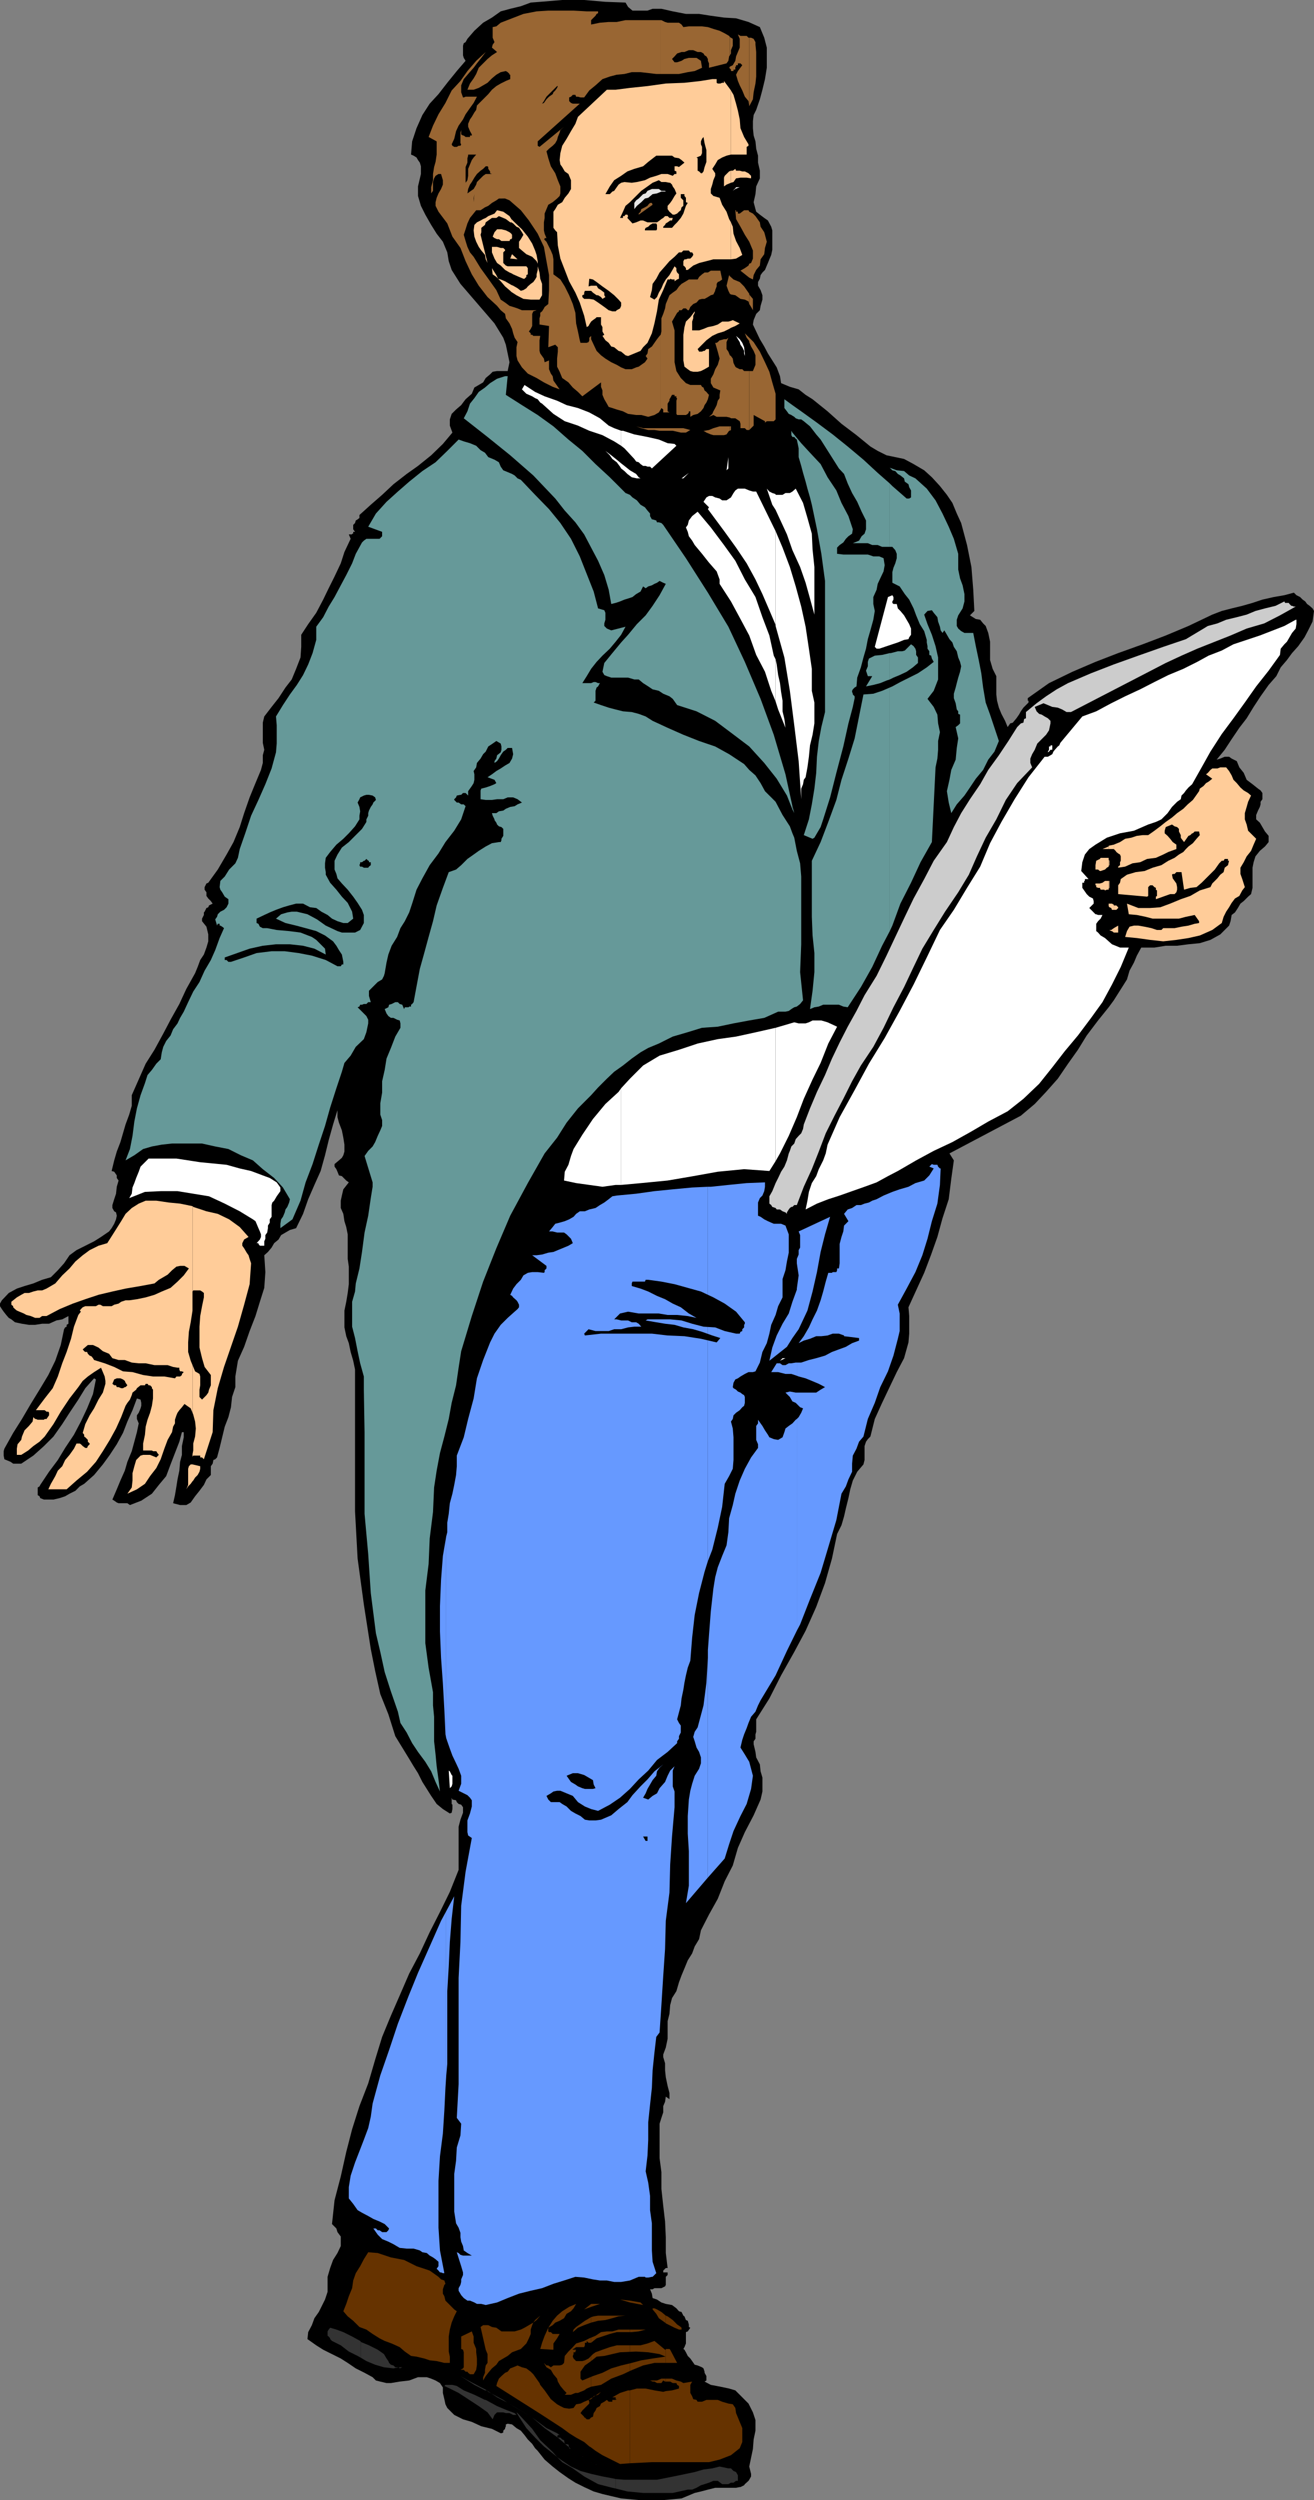 <svg xmlns="http://www.w3.org/2000/svg" width="359" height="682.602"><rect width="100%" height="100%" fill="#808080" stroke="none"/><path d="m180.703 2.398 3.098.704 3.601.699H191l3.203.5 3.598.5 3.3.199 3.399 1 3.102 1.398 1.199 2.903L209.5 13v5.5l-.5 3.102-.7 2.898-.698 2.602-1 2.898-.7 1.398-.199 1.704V35l.2 2 .5 1.602.199 2 .5 1.898v1.898l.5 2.204v2.097l-1 2.2-.2 2.101-.5 2.2.5 1.902.2.699 1 .8 1.199.899 1 .7.902 1.698.297 1V68.2l-.297 1.403-.5 1.199-.402 1-.301.699-.5 1.2-.7.698-.5.704-.198 1-.5.898v1l.699 1.2.5 1.402V81.8l-.5 1.699-.2 1.2-1 1-.699 1.698-.199 1.204.899 1.898 1 2.102 1.199 2 1 1.898L211 98.398l1.203 1.903.899 2.398.3 1.903 2.399 1 2.402.699 1.899 1.5L222 109l4.102 3.3 3.8 3.4 4.098 3.1 3.8 3.098 2 1.204 2.403 1.199 4.797 1 2.602 1.398 2.898 1.7 2.102 1.902 2.199 2.398 1.902 2.403 1.5 2.199 1.2 2.898 1.199 2.602 1.601 6 1.2 6 .5 6.199.3 5.8L265 168l1.602 1 1.199.2.8 1 .7.698.699 1.903.5 2.398v5l.703 2.403 1 2v5l.2 1.699.5 1.898.699 1.7 1 1.902.699 1.699.699-1 .703-.2 1-1.198.7-1 .5-.903.699-1 1.398-1.398v-.5h-.2v-.7l5.802-4.101 6.398-3.102 6.3-2.699 6.2-2.398 6.703-2.403 6.297-2.398 6.203-2.602 6.5-3.097 2.598-1 2.699-.7 2.902-.703 2.801-.796 2.7-.903L348 163l2.902-.5 2.598-.7.703.7 1 .5.7.7.699.5.5.698.699.5.8.704.399.699-.398 2.898-1.2 2.403-1 1.898-1.699 2.398-1.703 1.903-1.398 1.898-1.7 2-1.199 2.403-2.101 2.398-2.2 3.102L342.5 193l-1.898 3.102-2 2.597-2.102 3.102-1.898 2.898-2.2 2.7 1-.297 1.2-.5h1.199l.699.5 1.402.699.7 1.699 1.199 1.5.8 1.898 1.602 1.204 1.5 1.199.7.5.5.699v1.7l-.5.698v.704l-.2.699-.5 1-.5 1.199v1.2l1 .902 1.399 2.398 1 1.2v1.698l-1 1.204-1.399 1.199-1.203 1.5-.5 1.597-.297 1.5v5.5l-.402 1.704-.801.699-1.2 1.199-.898.7-.699 1.198-.8 1.204-.903.699-.297 1.699-.402 1.2-2.399 2.402-2.699 1.5-2.902.898-3.098.3-3.101.4H318.5l-3.098.5h-3.601l-1.2 2.198-.8 1.903-1.2 2.199-.699 2.398-1.199 1.903-1.203 1.898-1.2 1.903-1.398 1.898-2.902 3.602-3.098 4.097-2.402 3.903-2.7 3.796-2.8 4.102-3.2 3.602-3.097 3.296-3.8 3.204-19.5 10.296 1.199 1.903-.7 5-.699 5.597-1.703 5.204-1.398 5.097-1.7 4.801-1.902 5-2.2 4.8-2.097 4.598.2 2.403v4.8l-.2 2.399-1.203 4.3-2 3.802-2.098 4.398-1.902 4-2 4.398-1.2 4.801-.698.7-.5.703-.399 1.199v3.8l-.3 1.2-1.7 2-1.203 2.398-.7 2.403-.5 2.398-.698 2.8-.5 2.2-.7 2.398-1.199 2.403-1.402 6.699-1.899 6.7-2.402 6.5-2.898 6.5L217 451l-3.598 6.398-3.199 6.301-3.601 5.7v3.402l-.2.699v1.2l-.5.698v.801l.5 2.102.2 1.5 1 1.898.199 1.903.5 1.699v3.8l-.5 2.2-1.899 4.3-2.402 4.598-1.898 4.301-1.399 4.8-2.203 4.302-1.898 4.796-2.399 4.301L191.5 527l-.5 2.398-1.2 2-.698 1.903-1.2 1.898-.902 2.2-.797 1.902-.703 1.898-.7 2.403-1.198 1.898-.5 1.898-.2 2.403-.5 2v4.8l-.5 2.399-.699 1.898v.704l.5 1.699v1.898l.2 1.903.5 2.398.5 1.898v1.704l-1-.704-.2 1.403-.5 1.199v1.7l-.5 1.5-.5 1.6v9.4l.5 3.8v4.602l.5 4.597.5 4.301.2 4.3v4.302l.5 4.097h-.5l-.7.7v.5h1.2v.703l-.5.5v2.199l-.2.398-1 .5h-1.902l-.5.301h-.7l.5 1.2.2 1.198 1.199.403 1.203.8 1.2.399 1.699.3 1.199.9.699.8.703.2.5 1 .297.198.402 1 .5.204.301 1v.699l.399.199-.7 1-.5.2v3.1l-.402 1-.297.5.297.2.402.7.5 1 .7.698.5.704.699 1 .8.199 1.2.5.402.3.297.899v.3l.5.9v1.198l-.5.301 1.703.903 1.598.296 2 .403 1.402.3 1.7.5 3.597 3.598 1.203 2.403.7 2.097v2.903l-.5 2.398-.2 2.602-1 4.796.5 2v.704l-.5.898-.203.3-1 .9-.2.3-1 .5h-.198l-1 .2h-5.7l-2 .5-1.902.5-1.7.402-1.898.796-1.699.704-5.5.5h-5.5l-5.5-.5-5.101-1.204-2.399-.699-2.601-1.199-2.399-1.2-1.902-1.198-2.399-1.704-1.902-1.5-2.2-1.898-1.898-2.398-.699-.704-.8-1.199-1.2-1.199-.902-1.2-1-1.198-1.2-.704-1.199-1-1.199-.199-.5.2v.5l-.203.5v.203l-.5.5v.5l-.5.199h-.2l-2.398-1.2-2.902-.703-2.598-1.199-2.402-.699-2.398-1.2-1.899-1.902-.5-1-.3-1.398-.403-1.7v-1.5l-.797-1.198-1.203-.704-1.2-.5-1.198-.398h-2.399l-2.402.898-2.598.301-2.402.403h-1.2l-1.699-.403-1.199-.3-.902-.899-2.2-1.2-2.398-1.198-2.203-1.5-1.898-1.204-2.399-1.199-2.402-1.199-1.899-1.2L84 638.603l.203-1.903 1-1.898.7-1.903 1.199-1.699 1.699-3.398.699-2.102v-4.097l.703-2.403L91 617l1.203-1.898.899-1.903v-2.597l-.899-1.204-.3-1-1.2-1.199.7-6.5 1.699-6.5 1.5-6.699 1.601-6.2 2-6.3 2.399-6.2 1.898-6.5 1.902-6.198 2.399-5.801 2.402-5.5 2.598-6 2.902-5.5 2.7-5.801 2.8-5.5 2.7-5.5 2.398-6v-11.8l.5-1.9.699-1.902v-1.5l-.5-.699-.7-.199-.5-.5-.198-.5-1-.2-.2-.5v1.7l.2.2v1.198l-.2 1-.5.204-1.902-1.204-1.7-1.398-1.5-2.2-1.198-1.902-1.2-1.898-1.199-2.398-1.203-1.903-1.2-2L108 474l-1.898-6-2.2-5.5-1.402-6.3-1.2-6-1.898-12.2-1.699-12.5L97 412.602v-38.704l-.5-2.398-.7-2.398-.5-2.403-.698-1.898-.5-2.403v-4.597l.5-2.403L95 353l.3-2.398V345.8l-.3-2.102V337l-.398-2-.5-1.602-.301-2-.7-1.597v-2l.301-1.403.399-1.699 1.5-1.898-.7-.5-1.199-1.2-.8-.203-.399-1-.3-.699-.5-.699v-.7l1.199-1 .8-.698.399-.704.3-1V312.5l-.3-1.898-.399-2-.8-2.102-.399-1.5v-1.898L91 307l-1.2 4.3-1 4.098-1.198 4.301-1.7 3.801-1.699 3.898-1.402 4-1.899 3.903-1.699.5L78 336.5l-1.2.7-.698 1.198-1.2 1-.699 1.204-1 1.199-1 .898.297 4.602-.297 4.3L71 355.399l-1.2 3.903-1.597 4.097-1.5 4.301L65 371.5l-.7 4.3v2.9l-.898 2.698-.3 2.801-.7 2.7-1 2.601-.699 2.898-.703 2.903-.7 2.597-.5.5-.5.204-.198 1-.5.699v2.398l-1.2 1.2-.699 1.5L54.5 407l-1.2 1.5-1.198 1.7-1.2.698h-1.699l-1.902-.5.5-2.199.402-2.398.297-1.903.5-2.398.203-2.398.5-1.903v-2.398l.5-2.403V391h-.5L49 393.602l-1.2 3.097-1.198 3.102-1.2 3.199-2 2.398-1.902 2.403-2.898 1.898-3.102 1.2-.7-.5h-2.398l-.5-.2-.699-.5-.5-.3 1.2-2.797 1-2.403 1.199-2.699.699-2.398L36 396.199l.703-2.597.7-2.602.5-2.398-.5-1.204v-1l.5-.699.5-1.199.199-.7v-.8l-.2-.898-1-.301L36.203 385l-1.402 3.102-1.2 3.097-1.699 3.102L30 397.199l-1.898 2.602-2.399 2.898L23 405.102l-1.2.699L20.603 407l-1.602.8-1.2.7-1.5.5-1.698.398H12L11 409l-.2-.5-.5-.3v-2.098l.5-.301.2-.403 2.402-3.597 2.399-3.2 2-3.3 2.402-3.602 1.899-3.597L23.8 384.5l1.601-3.898.801-4-.5-.301L23.301 379l-1.899 3.102L19 385.699l-2 3.102-2.398 3.398L12 394.801l-2.898 2.597-3.301 2.204H3.6l-.699-.5-1.199-.5-.5-.204-.203-1V396.2l.203-.699 2.399-4.3L6 387.397l2.402-4.097 2.399-3.903 2.402-4 1.899-3.898 1.5-4.3.898-4.302.3-.5.403-.199v-.5l.5-.3V359.3l-1.703.898-1.598.301-2 .898H11.5l-1.898.301h-1.7L6 361.4l-1.898-.4-1-.8-.7-.4-.699-.8-.703-.898-.5-.704-.5-.796v-.704L.5 355l1.902-2 2.2-1.2 2.101-.698 2.399-.704 2.398-1 2.402-.699 1.899-1.898 1.699-1.903L19 342.7l1.902-1.398 2.399-1.2 2.402-1.203 1.899-1.199 2.199-1.5.699-.898.703-1.2.5-1.203.2-1-.2-.898-.5-.3-.5-.9v-.8l.5-1.602.5-1.5.2-1.898.5-1.7-.5-.698v-.704l-.7-1-.703-.199.703-2.898.7-2.403 1-2.597.699-2.403L34.3 307l1-2.7.699-2.402V299l1.902-4.3 1.899-4.302 2.402-3.796 2.399-4.403 2-3.8L49 274.101 50.902 270l2.399-4.3L54 264l.703-1.898 1-1.5.7-1.903.5-1.699v-1.898l-.5-2.102-1.2-1.5v-.7l.5-1v-.698l.2-.204.5-1 .5-.199.199-.5 1-.5-.5-.699-.7-.7-.5-.698v-1l-.5-.704v-.699l.5-1 .5-.199 2.598-3.602 2.402-4.097 1.899-3.403 1.699-4.097L66.703 222l1.5-4.3 1.598-3.9 1.5-3.6.5-1.9v-2.1l.402-1.5-.402-1.9v-5.5l.402-1.698 2-2.602 1.899-2.398L78 187.699l1.703-2.199 1.2-2.898 1.199-3.102.199-2.898V173.3l1.902-2.903 2.2-3.097 1.898-3.602 1.5-3.097 1.601-3.204 1.7-3.597 1-3.102 1.699-3.597-.5-1.204h.902v-.199h.297v-.5h.5l-.5-.699v-1.2l.5-.5.203-.698.5-.301.5-.403v-.796l3.098-2.801 3.101-2.7 3.098-2.902 3.602-2.8 3.101-2.2 3.598-2.898 3.199-3.102 2.602-3.097-.7-1.903V114.5l.5-1.5 1.2-1.2 1.398-1.198 1.203-1.602 1.7-1.5.699-1.7 1.199-.698 1.199-.704.703-1.199 1.2-1 .699-.699 1.199-.2h2.902l.5-2.402-1-4.796-.703-1.903-2.398-3.898L132 84.699l-3.098-3.597-3.101-3.602-1.2-1.898-1.199-1.903-.8-2.398-.399-2.403L121 66l-1.7-2.2-1.5-2.402-1.597-2.796L115 56.199l-.797-2.699v-2.602L115 47.5v-2.102l-.297-1-.5-.699-.402-.699-.801-.5-.7-.3.302-3.598L113.8 35l1.601-3.602 2-3.097 2.399-2.602 2.402-3.097 2.598-3.204 2.402-2.796-.5-.801-.203-.7V12.5l.203-.7.5-.3.5-.898 1.899-2.204L132 6.2l2.402-1.398 2.399-1.7 2.601-.703 2.899-.699L145 .7l2.602-.2 6-.5h6l5.8.5 5.5.2.7 1.198 1.199 1h4.101l1.399-.5h2.402"/><path fill="#963" d="M180.5 117.602h3.3l2.2.5h1.402l1.2-.704-1.899-.5H180.5v.704m0-.704h-4.797l-1.902-.5 1.402.5 1.899.5h1.699l1.402.204h.297v-.704m0-5.098.203-.402.5.403v.8h1.7l-.5-.3v-2.102l.5-.8V109l.199-.3.5-.9h.699v.4h.5v.5H185l-.2.698V113l.2.3h2.402l.5-.3.301-.398v-.301h.399v1.5l.8-.5 1.2-.301.898-.7.703-.902.297-.796.5-.704.402-.898.301-1.2-.3-.3-.403-.5-.5-.398-.297-.801-.402-.2-.301-.5h-2.898l-1.2-.5-.699-.703-.703-.699-1.2-1.898-.5-2.403V90.2l-.698-2.398L185 85.398l.5-.398v-.3h.703l.5-.5h.7l.5.5h.3l.399-.9.8-.8.899-.398.699-.801.8-.2h.7l.902-.5.801-.5.7-.203.5-1V79.2l.398-1v-.7l.3-.5.5-.2.7-.5-.5-2.402h-2.598l-.8.5h-.903l-.7.5-.8.704-.398.699h-2.399l-.8.5-1.2.699-.703.7-.7 1-1 .698-.898.704-1 2.398-.199 1.2-.5 1.5-.5 1.198V90.5l-.203.898v20.403"/><path fill="#963" d="m180.5 91.398-.297.301-.703.903-1.398 2-1 .699-.2 1.199-.5.7.5.698-.699 1-1 .704-.703.5-.7.199-1.198.5h-1.7l-1.199-.5-1.203-.7-1.5-.703-1.598-1-1.199-.898L163 95.8l-.797-1.698-.703-1.5V91v.7l-.5.5v.698l-.2.5-.5.204h-1.698l-.2-.704-.5-2.398-.5-2.2-.199-2.902L156.5 83l-1-2.398-1.2-2.403-1.198-1.898-1.899-1.403v-4.097L151 69.6l-.5-1.203L149.3 66l-.698-.7h.199V65h.5l-.5-1.2-.2-.902V60.7l.2-1.199v-1.2l.5-1.198.5-1.204L151 55.2l1.203-1 .7-.699.199-.7v-1.902l-.7-1.699-.699-1.898-1.203-1.903-.7-2.199-.5-1.898.7-.7 1-.8.703-.7.5-.902.2-.8.5-1.2.199-.699 1-.898-6.7 5.5-.5-.301v-1.2l11.5-10.3H156.5l-.5-.2-.5-.5v-1l.5-.203.5-.5h.703l.2.5h.5l.699.204h1L161 24.699l1.703-1.398 1.899-1.7 2-.703 1.898-.5 2.102-.199 2-.5H175l4.3.5h1.2V5.5h-9.598L168.5 6h-2.2l-2.398.2-2.402.5V5.5l.5-.5.203-.2.5-.5.297-.5.402-.198v-.5h-3.101l-3.598-.204h-6.902l-3.2.204L143 3.8 139.902 5l-3.101 1.2-1.2 1-1 .198v2.903l.5 1.199-.5.7-.199.8 1.399 1.2-1.399.902-1.199 1L132 17.3l-1.2 1.199-.698 1.7-.7 1.198-1 1.403-.699 1.699h1.7l1.398-.5 1.199-.7 1.203-.698 1.2-1.204 1.199-1 1.199-.699 1.402-.3.5.3.5.5v.2h.2v1.203l-1.2.5-1.402.699-1.2.699-1.199 1-1 1.2-3.101 3.1-.2 1.2-.5.7-.699 1.198-.5.704-.5 1.199v.8l.5 1.2.5.898V37h-.5v.398h-1.199l-.5-.398h-.203l-.5-.3v-1.2l-.2.7v2.902l.2.296-.2.403h-.5l-.5.3h-.698l-.5-.3-.2-.403.7-1.5.5-2.097.699-1.5 1.199-1.7.703-1.402 1.2-1.699 1-1.398.898-1.704h-3.098l-.5.204h-.203l-.5-1.403v-1.898l.703-1.7 1.2-1.402 1.5-1.699.898-1.2 1.199-1.5 1.203-1.6-2.601 2.402-2.399 2.796-1.902 2.704-2.399 2.597-1.699 3.403-1.902 3.097-1.5 3.102-1.2 3.097 2.2 1.204v3.597l-.301 2-.398 1.403-.301 1.898v1.7l-.5 1.902V52.8l.5-.7v-2.4l.3-1L119 48l.8-.5h.7l.5 1.7v1.198l-.5 1.204-.7 1.199-.5 1.199-.3 1.2v1l.8 1.6 2.403 3.2 1.399 3.602 2.199 3.097 1.402 3.602 1.7 3.597L130.8 78l2.402 3.102L135.8 83.5l1 1.2 1.199 1 .203 1.198 1 1.403.7 1.5.3 1.199.399 1.2.8 1.198-.3 1.403v2.398l.3 1.2 1.2 1.902 1.601 1.699 2.399 1.2 2 1.198 2.398 1.204 1.902.699-.5-.7-.699-1-.5-.703L151 102.7l-.5-.699-.5-1.2v-2.402l-1.2.5-.198-1-1-1.398-.2-.7v-2.902l.2-1.199h-1.899l-.3-.3H145V91l-.5-.5.5-.7.402-.8v-3.3l.301-.7.899-.3h-4l-1.2-.5-1.199-.4-1-.3-1.203-.898-1.2-.801-1.198-2.602-2.2-3.097-2.101-2.903-1.899-3.097-1-1.204-.699-1.5-.5-1.597-.5-1.7.5-1.5.5-1.601.7-1.5 1.699-2.102h1.199l1.199-.796.902-.403 1-.8 1.2-.7.699-.5H138l1.203.5 3.098 2.7 2.199 2.8 2.402 3.602 1.7 3.597.699 3.903.699 3.8V79.2l-.2 3.8-1 .8-.198.4-.5.8-.5.398v.801l-.2.7v1.703L150 89l-.2 5.8 1.903-.698.7.699V96l-.2 1.898v2.204l.7 1.398.699 1.7 1.699 1.198 1.199 1.403 1.402 1.199 1.2 1.2 5.101-3.802v1.204l.399 1v1.199l.5 1.199.699 1.2.5.902 1 .296 1.199.403 1.703.5 1.399.699 2.199.3h1.402l1.899.5 1.699-.5 1.199-.698.5-.801V91.398"/><path fill="#963" d="M180.5 20.2h5l2.402-.5 1.899-.302 2-.898-.301-1.898-1.2-.801h-2.097l-1.203.3-.797.5L185 17h-.7l-.698-.898.699-.704.699-.796 1.203-.403H187l1.203-.5h1.2l1.199.5h.898l.703.403.297.5.5.296.402.704v.5l.301.699V18.5l4.797-1.2.5-.698.203-1.204.2-.296v-5l-.2-.301L198 9.1l-1.398-.703-1.7-.5-1.5-.5-1.601-.199h-3.598l-1.5.2-.5-.7-.703-.5h-3.098L181.703 6l-1-.5h-.203v14.7m18.902 97.402.301-.204v-1h-.3v1.204"/><path fill="#963" d="M199.402 116.398h-2.8l-1.7.5-1.199.5-1.203.204h-.297l.797.5 1.203.5.7.199h2.898l.699-.2.703-1h.2v-1.203m-.001-2.398.301.2h1.2l1.199.8.199.7v1.198h1.199l.5.5h.703v-16.097h-1.402l-.5-.5h-.7l-1-.5-.199-.2-.5-1-.199-1.203-.5-.699-.3-.199v17m-.001-17L199 96l-.5-.7v-1.902l.5-1.199-.5.403h-.7l-1 .296h-.198l-.5.5-.301.204h-.399l.7 2.398.5 1.898-.5 1.704-.7 1.199-.5 1.398-.699 1.2v1.203l.7 1.199 1.898.8-.2 1.2v.898l-.5.7-.3 1.203-.399.796-.5.903-.3.699-.899.8 1.2-.5.898.5h2.699l.902.2V97m0-16.8.301.198 1.2.204 1.398 1 1.199.199 1 .5.203.699v-2.8l-.703-1-.7-1-1.198-1.2-1.7-.7-1-.902V80.2m0-4.802-.199-.296L198.5 78l.5 1.398.402.801v-4.8m0-56.699.301.3v.398h.7V19h.5v-.8h.199v-.4h.5v-.5h.699l.5.5-1.2 1.598-.5 1 .5 1.704.5 1.199.7 1.398.699 1.7 1 1.203.203 1.398V10.3h-.203l-.5-.5h-1.7l-.698-.402.5 1.204V13l-1 2.398-.2 1.204-.699 1.199-.8.398v.5"/><path fill="#963" d="m199.402 18.2-.199.3.2.2zm0-3.098.301-.5v-.903l.5-1.199v-1.898l-.8-.5v5m5.3 102.296 1.2-1.199v-2.898L209 115v.398h-.2.2l.5-.398h1.902l.5-.5v-7l-.902-3.102-.797-2.898L209 98.898 207.602 96l-1.7-2.602-1.199-1.199v1.2l.5 1.203.7 1.199.5 1.199v2.602l-.5 1.199-.2.5h-1v16.097m0-25.198L203.5 91l.5 1.2.703.902v-.903m0-9.199.5.8.5.9v-3.098l-1-1.204V80.2 83m0-7.2 1 .5.2-1.198.699-1.403 1-1.199.199-1.7 1-1.402L209 67.7l.5-1.699-.5-1.898-.2-.704-1-1.5-.198-1.199-1.2-1.699-.699-.7-1-.5V66l1 2.398v2.204l-.5 1.199-.5.199v3.8m0-3.8-.203.5-1 .7-1.2.698 2.403 1.903V72m0-14.2-.203-.402h-1.2l-1.198.903h-.5v-.5h-.5v-.403h-.2l.2 2.403 1.199 2.097 1.199 2.204L204.703 66v-8.2m0-28.8 1-1.898.2-1.903.5-2.398.199-1.903V14.2l-.2-2v-.7l-.5-.898-.699-.301h-.5V29"/><path fill="#fc9" d="m52.602 404.398.199-.199.5-.8.699-.7.5-.898.203-.801v-.7l-2.101-.5v4.598m0-4.598h-.5l-.5.5-.2.7v4.398l-.5 1.204.5-.801.7-.7.5-.703v-4.597m0-2.101.199-.302h1.902v.5h.5l.5.5L58.102 391l.199-6 1.199-6 1.703-5.8 3.797-11 1.703-6 1.5-5.598.399-5.704-.399-1.199-.3-1-.5-.699-.7-1.2-.5-.698v-.704l.5-1 1.2-.699L65.5 335l-2.898-2.102-3.102-1.5-3.098-.699-3.601-1.199-.2-.2v56.4l.2.5.5 1.902L53.5 390l-.2 2.2-.5 1.902V396l-.198 1v.7"/><path fill="#fc9" d="m52.602 329.3-3.399-.698-3.101-.301-3.399-.5h-2.902l-1.899.8-1.902 1.2-1.7 1.597-1.198 2-1.2 1.903-1.199 1.898-1.402 2.2-2.399.703L24.5 341.3l-1.898 1.398-2 1.7L19 346.3l-2 1.898-1.898 2.2-2.399 1.402-1.203.5h-1.2l-1.198.3-1.2.399H6.703l-.902.5-1.2.7-1 .8-.5.398v.801l.5.403v.296l.5.5.5.403.7.3 1.199.5.703.399 1.2.3 1.199.5H10.8l.699-.5h1.203l3.598-1.902 3.601-1.5 3.399-1.199 3.601-1.199 3.801-.898 3.598-.801 4.101-.7 3.801-.703 1.2-1L45.8 348l1.2-1.2 1.203-1 1-.198h1.2l1.199.699-1.399 1.898-1.703 1.7-1.898 1.703-2.399 1-2 .898-2.402.7-2.399.5-2.101.3h-1l-1.2.398-.699.5-1.199.301-.703.403h-2.398l-.7-.403h-.5l-.699.403h-2.902l-.7.296-.5.5-.3.403.3.3-.699.899-1.199 3.2-.8 3.3-1.2 3.602L17 372.199l-1.2 3.602L14.403 379l-2.199 2.8-2.402 3.2h2.402l.5.398h.5l.2.301v.7l-.7 1h-.5l-.203.203h-1.7l-.5-.204h-.198l-.5-.5-.2 1.204-1 1.199-1.199 1.199L6 392.2l-.2.902-1 1.199-.198 1.199v1.7H5.8l1.902-1.2 1.399-1.2 1.699-1.198 1.402-1.403 2.399-3.398 2-3.403L19 381.801l2.402-3.102 1.2-1.699L24 375.8l1.703-1.198 1.899-1.204.5 1.204.5 1.199L28.8 377v.8l-.7 2.4-1.199 1.902-1.199 2.398-1.203 1.898-1.2 2.403-.698 2.398.398.5v.5l.3.2.5.5.2.203v.5l.5.5v.199l-.5.5-.2.5h-.5l-.698-.5-.5-.5-.301-.2h-.899l-.699 1.399L19 397.2l-1.2 1.402-.8 1.699-1.2 1.199-.698 1.5-1.2 2.102-.699 1.5h5l2.7-2.403 2.898-2.398 2.402-2.7 1.899-2.902L30 393.102 31.703 390l1.399-3.102 1.199-3.097.5-.801.699-.898.5-1.204.203-.699 1-.8.2-.399 1-.8h1.199l.199-.4h.5l.3.4H41l.5.5v.3l.3.398v2.403l-.3 2-.5 1.898-.7 1.903-.5 1.898-.198 2.2-.5 2.402V396H41.5l.3.2h.903l.297.5.402.5-.699.698L41 397.2h-1.898l-.7.2-1.199 1.203-.5 1.699-.5 1.898v2L36 406.102l-1.2 1.699 2.602-1.2 2.2-1.5L41 403l1.703-2.2 1.2-2.402 1-2.898.898-2.398L47 391l.3-1.5.5-.898v-1l.403-1.204.297-.699.5-.699.703-.8.7-.9 1.699 1.2.5 1.2v-56.4m87.101-249.6 1.399.902 1.898 1 2 .199h2.402l.7-1.2V77.5l-.5-1.398-.2-1.704-.5-1.699v-.5 1.5l-.3 1.2v.703l-.399.699-.5.699-.703.5-.797.7-.402.5-.801.5-.7.198-.898-.699-1.199-.699-.5-.2v1.9m0-1.9-.5-.3-1.203-.7-1.2-.5-.698-.198.699.699L138 78.199l1.402 1.2.301.3v-1.898"/><path fill="#fc9" d="m139.703 74.602.5.296 1.598.704 1.199.5h.3l.5-.5v-.5l.403-.204V73.2l-.402-.5h-4.098v1.903m0-1.903h-1l-.5-.2-.703-.7v-2.902l.5-.5V68.2l-.5-.5h-.7l-1-.3h-1.398v1.5l.7 1.703.699 1.199 1 .699L138 73.7l1.203.698.5.204v-1.903m0-2.097 1.7.199-1.5-1.403-.2.403v.8"/><path fill="#fc9" d="m139.703 69.8-.3.802h.3zm0-4.5.2-.3v-.898l-.2-.301v1.5"/><path fill="#fc9" d="m139.703 63.8-.5-.402-1-.5-1.203-.296h-1.2l-.698.796-.5 1.204.5.398.699.3h.5l.699.5h2.203l.2-.5h.3v-1.5m0-3.1.5.3.899.898.699.301.8 1.2.399.703-.7 1.199-.5.699v1.7l.802.698 1.199 1 1.601.704 1.2 1.199.3.699v-.7l-.3-1.698-.399-1.204-.8-1.898-1.2-1.898-1.601-2-2-1.903-.899-.898v.898"/><path fill="#fc9" d="m139.703 59.8-.5-.8-1.703-1.2-1.7-.402-.698.903-.7.3-1 .399-.699.5-.703.3-.7.4-1 .5-.698.698-.2 1.5.2 1.704.5 1.398.699 1.398.699 1 1 1.204.203 1.199.5 1-1.902-7.7.199-.703V62.2l1-.8.203-.7.7-.5 1-.699h1.199l.699-.5 1.199.5.703.3 1.2.9h.3v-.9m60 29.699 1.2-.5 1.199-.7-1.899-.902-.5.204V89.5m0-1.898L199 87.8h-1.7l-1.198.8-1.2.399-1.5.3-1.199.5-1.203.4h-1.898v-2.4l.3-.902V86.2l.399-.8V85l-1.2 1.602-1.199 1.199-.402 1.5-.297 2.097v7l.297 1.704.902.699.7.5.8.199h1.2l.898-.2 1-.5 1.203-.698V95.3H193l-.5.5h-.297l-.402.199H191l-.398-.7 1.199-1.198L193 92.898l1.602-1.199 1.5-.699 1.699-.5 1.402-.7.5-.3v-1.898m0-16.802 1.399-.198 1.699-1-.7-1.903-1-1.898-.699-2-.199-1.903-.5-1.199v10.102"/><path fill="#fc9" d="m199.703 60.7-.5-.9-.703-2-1.2-1.902-.698-1.898-1.7-.5-.699-.7v-1.198l.399-1.204.3-1.199.5-1.199v-.7l-.8-1.198.8-1.204.7-1.199L197.3 43l1.199-.5 1.203-.3V24.7l-.5-.7-1.402-1.898v.5h-.5l-.5.199h-.7l-.3-.2v-1h-1.2l-3.101.5-4.5.5-5.098.2-5 .699-4.8.5-3.899.5H165.8l-7.899 7.398-.699 1.903-1.203 2-1.2 2.097-1.198 1.903-.5 2-.2 1.898.2 1.2.5.703.699 1.199 1 .699.699 1.7v2.402l-.7 1.199-1 1.199-.698 1.2-1.2.698-.699 1.204-.5.699v4.398l.5.7.5.5.2 3.601.699 3.602 1.199 3.097 1.199 3.102 1.703 3.097 1.2 2.704 1.199 3.597.699 3.102.5-.301.199-.398.5-.801.5-.403.703-.5.297-.296h1.203v2l.399.699V90.5l.5.898-.5.301.8 1.2.899.703.699 1 .8.199 1.2 1 .703.199 1.2 1 .699.2L175 95.8l.703-1 1.2-1.198L178.101 91l.699-2.7.699-3.3.5-3.2 1.203-2.6 1.2-2.9h.699v-.198l.5.199h.699v.5l.699-.5.5-.2v-1.203l-.5-.5-.2-.5V73.2l-.5-.5-.698 1.2-.7 1.203-1 1.199-.699 1.199-.5 1.2-.703 1.198-.5 1.204-.7.699-1.198-.7.5-1.902.199-1.699 1-1.398.902-1.704 1.5-1.699 1.2-1.398 1.398-1.2 1.199-1.203h.703l.5-.5h1.5l.399.5h.5l.3.5v.204l-.3.5-.5.5h-.7l-.5.199H187l-.297.5V72.5l.297.2.402.5v.5h.5l1.5-1.2 1.598-.7 2-.5 1.902-.5h4.801V60.7m0-10.802.7-.199.699-1 1.199-.199H204l1.203.2V48l-.5-.5-.203-.2-1-.5h-.7l-.698-.198h-1l-.2-.5-.699.5h-.5v3.296"/><path fill="#fc9" d="m199.703 46.602-.5.199-.703.699-.5.5-.2.5v2.398l.7-.5 1.203-.5v-3.296m0-4.402H204v-2.098l.5-.301v-.403l-1.2-2-1-2.398-.198-2.398-.5-2.403-.5-1.898-.7-2.403-.699-1.199v17.5m103.199 205.199.2.301.5.2.199.5h.5V247l-.5-.3h-.899v.698m0-4.796.2-.204V240.5h-.2v2.102"/><path fill="#fc9" d="M302.902 240.5h-1l-.699.5-.703.2h-1.2v.5h.2v.5l.5.198h.5l.203.5h1l.2.204.5-.204h.5V240.5m-.001-4.102.2-.199V235l-.2-.3v1.698"/><path fill="#fc9" d="M302.902 234.7v-.5h-2.199l-.203.3-1 .5-.2 1.2v1.198h.7l.5.403h.203l1.2-.403.5-.5.5-.296v-1.903m-.001-2.899h1.399v-1.198l-1.399.296v.903"/><path fill="#fc9" d="M302.902 230.898v.204l-1.699.699h1.7v-.903m1.397 23.704h1.2v-1.903l-1.2.7v1.203"/><path fill="#fc9" d="m304.3 253.398-.698.5h-.5l.5.301h.199l.5.403v-1.204m-.001-5h.7l.5-.5v-.199l-.5-.5h-.7V247v1.398m0-16.598.5.5.2.302.5.398.5.3.203.5v1.2l-.203.398v.801l-.5.403v.296l1.902-.296 2-.903 2.098-.3 1.902-.899 2.399-.3 2-.9 1.402-.698 2.2-.801v-1.2l-1-.703-.7-.898-.703-.8-.797-.7v-.7l.297-1 1.703-.698.7.5.699.199.5.5V227l.5 1v.7l.199.3.699.898 1.203-1.699.5-.199.5-.5h.2l.5-.5h1.199l.199 1-.899 1-1 1.2-1.199.902-.703.699-.7.8-1.198.7-1.2.898-1.699.801-1.902 1.2-2.399.698-2.199.903-2.402.3-2.399.7-1.699 1.199-.203 1-.5.7v2.402l7.902.699.301-.2V242.2l.5-.5h.7l.5.5.398.2v.5l.3.203v1.5l-.3.199v.699l3.902-1.398h1.2l.5-.5.199-.704v-.699l-.2-1-1-1.398-.199-1 .2-.2h.5l.5-.5h1.398l.699 4.797 1.703-.5 1.7-.199 1.397-1.2 1.199-1.2 1.203-1.198 1.2-1.204 1.199-1.699.699-.699h.5l.3-.5h.899v.5h.3l-.3 1.2-.898.698-.301 1.204-.899.699-.8 1-1.399 1.398-.5 1-2.902.903-2.598 1.5-2.601.898-2.899 1.2-2.703 1-2.797.198H311l-3.098-1.199.5 2.903 2.2.199 2.398.5 1.902.5h7.2l1.898-.5 2.402-.5 1.2 1.699v.5l-1.2.2-1.699.5-1.902.3-1.899.398h-3.101l-.5.5h-1.2l-1.5-.5-1.898-.398-1.703-.3h-1.2l-1.198.3-.7 1.2-.5 1.6 3.2.302 3.601.5 3.598.398 3.601-.398 3.301-.5 3.098-.704 3.402-1.5 2.598-1.898.5-1.7.699-1.402.8-1.199.7-1.199.902-1.2 1.2-.698.8-1.5.7-.903-.7-2.199-.5-1.398v-1.704l.899-1.5.8-1.597 1.2-1.5.699-1.7.703-1.601-1-1-1.203-1.2-.398-1.698-.5-1.403V222l.5-1.7.398-1.402.8-1.699-.8-.699-1.2-.7-.898-.8-1-1.2-.902-.902-.5-1.199-.7-1.199-.8-1h-1.598l-.8.3h-1.399l-.5.4-.703.8-.5.398 1.703 1.204-1 .796-.703.403-.7.8-1 .7-.198.699-.7 1-1 1.398-1.402 1.204-1.2 1.199-1.698 1.199-1.399 1.2-1.703 1.198-1.5 1.204-1.598 1.199-1.699 1.199h-1.5l-1.601.2-1.5.5-1.7.3-1.402.898-1.7.704v1.199M136.102 76.102l-.5-1-1.2-1.903.2 1.7 1 .703.5.5"/><path d="m148.102 28.3.5-.698.699-1.204L151 24.7l.703-.699.5-.5h.2l-.2.5-.5.7-.5.5-.203.5-1 .698-.2.204-.5.5-.698 1-.5.199M190.3 43l1.2-.5.3-.7v-1.698l-.3-.704v-.796l.3-.704.403-.5.297 1.704L193 41v3.2l-.5 1.402-.297 1.199-.402.5h-.301l-.5-.5-.398-.2V43.2l-.302-.2m-60.198-.8-.7.8-.5.7-.5 1.198-.5 1.204V48l-.199 1.2-.5.698v-4.296l.5-1.204V43.2l.2-.699v-.3h2.199m55.398 3.401-.5-.204h-.7v1.204l.5.199v.699h-.5l-.5.5-1.398-.5h-1.699l-1.402.5-1.7.5-1.398.7-2.203.5-1.398.198-2-.199-.899.2-.703.5-.5.703-.7 1-.5.199-.698.699h-1.2l1.2-2.102L167.8 49.2l1.903-1.2 1.7-1.2 1.898-.698 2.402-.704 1.399-1.199L179.3 42.5h4.3l.7.5 1.199.2.703.5.797.698-1.5 1.204M127.703 52.8l.2-1.198.5-1.204.5-.699.699-1.199.699-1 1-.898.699-.5.703-.704h.5l.2.204v.5l.5.699v.5l.5.199h-1.7L132 48l-1.7 1.7-.198.698-.7 1.204-1 .699-.699.5m56.097 5.801h.5l.7-.301.5-.5.5-.403.203-.796.5-.403v-1.5l-.5-.5L186 54v-1h1v.5l.402.5v1.2l.5.198-.5.801-.402 1.2-.297.902L186 59.5l-1 1.2-.7.698-.698.801h-2.399v-.3l.5-.5.2-.399.5-.3.699-.5h.5l.199-.7.5-.5-.5.5h-.899l-.5-.5h-.699l-.5.5-.5.3-.5.4-.703.5h-2.598l-1.199-.5H175l-1.2.5-1 .3-1.398-1.5.2-.5-.2-.398h-.5l-.3.398h-.399v.5h-.8l.8-1.7.7-1.6 1.199-1 1.699-1.7 1.402-1.398 1.7-1.204 1.398-1L180 49.2l.703.5h1.2l1 .2h.199l.5.5.199.5.5.703.5 1.199-.5.699-.7 1.2-.5.698-.699.801v.903l.5.699.899.8"/><path fill="#e5e5e5" d="M173.3 57.102v-1.704l.5-.699.7-.5.703-.699.5-.5.7-.2.5-.698 1.199-.5H180l.703.5h1l.2.199h.5-1.7l-1.203.5-1.2.199-1.198 1-.899.2-1 1-1.203 1-.7.902m27.602-5.5 1.2-.5h-1l-.2.296v.204"/><path fill="#e5e5e5" d="m200.902 51.398-.699.704.7-.5zm0 0"/><path d="m129.402 55.2.2-2.2-.2 1.2zm0 0"/><path fill="#963" d="M174.5 58.602V58.3l.5-.5.203-.7 1-.5.7-.402.199-.3.5-.5h.5l.199.5-3.801 2.703"/><path d="M176.203 62.898v-.296l.2-.403.699-.3.5-.5.699-.399h1l.199.398v1.204l-.2.296h-3.097m-16.601 18.704-.5-.5v-.5l.5-.204v-.5l.199-.5h1.699l.5.5.703.5.297.204h.402l.801.5.399.5.8-.5-.3-.5v-.704l-.899-.699-.8-.5L163 78h-1.5l-.7.2.2-2.098 1 .199 1 .699 1.602 1.2 1.699 1.198 1.5 1.204L169 81.8l.703.8v.899l-.3.7-.903.5-.297.3h-.902l-1-.3-1.2-.9-1.699-1.198-1.199-.801-1.203-.2h-1.398"/><path fill="#fff" d="m201.102 91.7 1 .902.699 1 .5 1.199.199 1.699v1.898V97.2l-.2-.699v-.7l-.5-1-.5-.698-.198-.704-.5-.796-.5-.903"/><path fill="#699" d="m216.5 275.3.5-.3.703-.2.899-.698.8-1-.8-7.704.3-7.597v-18.5l-.3-3.602-.899-3.398-.703-3.602-.5-1.199v47.8m0-47.8-.7-1.898-2-3.102-1.898-3.602L209 216l-1.2-2.2-1.398-2.1-1.699-1.5-1.402-1.598-4.098-2.704-3.8-2.097-4.403-1.5-4.297-1.7-4.3-1.902-4.102-1.898-1.899-1.2-1.902-.703-1.898-.5-2.399-.199-2-.5-1.902-.5-2.098-.699-2-.7.5-.5v-2.698l.297-.903.402-.3.5-.899h-.5l-.699-.3h-.5l-.703.3h-2.398l1.199-1.898 1.199-2 1.5-1.903 1.602-1.699 2-1.898 1.601-1.903 1.5-1.898 1.2-2.2-3.903 1-1.2-.5-.698-.703v-.699l.3-1v-1.898l-.3-.7-1.7-.5-1.199-4.601-1.902-4.8-1.899-4.802-2.402-4.796-2.898-4.301L150 139l-3.797-3.898-3.902-4.102-.899-.398-.8-.801-.7-.403-.699-.296-1.203-.5-.5-.204-.7-1-.5-1.199-1.198-.699-1.7-.7-.902-1.198-1.2-.704-1.198-1.199-1.7-.699-1.699-.5-1.402-.5-3.098 3.102-3.203 3.097-3.598 2.403-3.601 2.898-3.098 2.7-3.101 2.8-2.899 3.2-2.101 3.6 3.8 1.4v1.198l-.699.704h-3.601l-.7.5-.5.5-1.699 3.097-1 2.602L94.602 157l-1.5 2.8-1.7 3.2-1.601 2.602-1.5 2.898-1.899 2.602v3.597l-1 3.602-1.199 3.097-1.402 2.903L81.1 187l-1.898 2.602L77.3 192.5l-1.899 3.102.2 2.398v5l-.2 2.398-1.199 4.403-1.703 4.3-1.898 4.297-2 4.301L67 227.5l-1.5 4.3-.5 2.4-.7 1.5-1.698 1.698-1.2 1.903-1.199 1.199-.203 1.7.203.698.5.704.7 1.199 1 .699v1.2l-.5 1-.7.698-1 .5-.703.704-.2.699-.5.699.5 1.7.2-.5h.5v.5h.203l.5.3.5.398L60 256.102l-1.2 3.296-1.198 2.704-1.7 2.898-1.402 3.102-1.7 2.597-1.398 2.903-1.199 2.597-1 1.7-.703 1.5L47.3 281l-.698 1.7-1.2 1.5-.8 1.6-.399 1.5-.3 1.9-1.2 1.198-1.203 1.704-1.2 1.398-.698 2.2-1.2 3.3-1 3.602-.699 3.597-.5 3.903-.703 3.597-1.2 3.102 2.403-1.403 2.399-1.699L41.5 313l2.703-.5 2.797-.3h8.203l3.598.8 3.601.7 3.399 1.698 3.3 1.403 2.7 2.398 3.101 2.403 2.399 2.597 1.902 3.2-.203.902-.5 1.199-.5.7-.2.8-.5 1.2-.5.698-.198 1.204v1.199l3.3-2.403 2.2-5.097 1.398-5 1.902-5 1.7-5.301 1.699-5.102 1.402-5 1.7-5.296 1.5-4.5.699-2.403 1.699-2 1.402-2.398 2.2-2.102.699-1.898.5-2.403v-1l-.5-1L97.703 275l.5-.2.2-.5h.5l.5-.198h.699l.5-.5h.699l-.5-1.704V270.5l1.699-1.7.703-.698 1.2-.704.5-1 .199-.699.5-2.898.5-2.2.898-2.402 1.5-2.398.902-2.403 1.2-1.898 1.199-2.398.8-2.403 1.2-3.8 1.601-3.098 2-3.602 2.399-3.199 1.902-3.102 2.399-3.097 1.898-3.102 1.203-3.597-.5-.5H126l-.7-.5h-.5l-.198-.204-.5-.5v-.199l.5-.5.199-.5 1-.199H126l.5-.5h.703l.7.7V216l1-1.398.5-.801.199-.903v-1.5l-.2-.898.7-1 .199-1.2 1-1.198.699-1.204.703-.699.7-1.398 1.199-.801 1-.7 1.199.7.199.8v.9l-.2.698-1 .801-.198.903-.5.699v.5l.699-.5.5-.7.5-.902.199-.3.5-.7.703-.5.5-.5h1.2l.3 1.7-.3 1.203-.7 1.199L138 209l-1.2.8-1.198.7-1.2.898-1.199.801 1.899.7.5.902-.5.3-1.2.5-1.199.399-1.203.3-.2.5v2.4l1.403.198h1.7l1.398-.199h1.699l1.203-.5h1.5l1.2.5 1.199.903-1.2.5-.8.5-1.2.199-1.199.5-.703.5-1.2.199-.698.5h-1.2l.2.7.5 1v.198l.5.704.199.5.5.5.699.199.5.5v1.898l-.5.801v.398l-.2.5h-.5l-1.898.301-1.699.903-1.902 1.199-1.399 1-1.699 1.199-1.703 1.7-1.398 1.198-2 .704-1.602 4.296-1.7 4.801-1 4.301-1.198 4.3-1.2 4.4-1.199 4.3-.902 4.8-.801 4.302-.398.5-.301.199v.5h-.5l-.2.199h-1l-.199.5-.5-1.2-.699-.198-.5-.5H108l-1 .5-.7.199-.198.699-1 .5.5 1.2.5.698.699.5h.699l1 .5.703.204.2.796v1.204L108 283l-1.2 3.102-1.198 2.898-.5 3.102-.7 3.097v3.102l-.5 2.898v3.102l.5 1.5v1.597l-.5 1.204-.699 1.5-.703 1.699-.7 1.199-1.198 1.2-1 1.402 2.199 7.199V324l-.5 3.102-.7 4.796-1 4.602-.699 5.3-.699 4.5-1 4.098-.203 2.204-.797 2.796v6.801l.797 3.102.703 3.597.7 3.301 1 3.602v3.597L99.601 391v22.3l1 11 .699 10.598 1.402 11 1.2 5.102 1.199 5.5 1.699 5.3 1.902 5.5.7 3.098 1.699 2.602 1.5 2.898 1.601 2.403 2 2.699 1.598 2.602 1.2 2.898 1.203 2.602-.402-3.301-.5-3.602L119 479l-.398-3.602V468.7l-.301-3.097V462l-1.2-6.7-.898-6.698v-14.403l.899-7.199.3-7 .899-7.2.3-6.698.7-4.602.902-4.8 1.2-4.5 1.199-4.802.8-4.398 1.2-4.8.699-4.802.699-4.5 2.902-9.597 3.098-9.403 3.602-9.097 3.8-8.903 4.801-8.898 4.598-8.102 3.402-4.296 2.598-4.102 3.101-3.898L161.5 299l1.902-2.102 2.399-2.398 2-1.898 2.402-1.704 2.399-1.898 2.398-1.7 2.102-1.198 2.898-1.204 3.8-1.898 4.102-1.2 3.899-1.198 4.3-.301 4.301-.903 4.301-.796 4.098-.704 3.8-1.699h2l.899-.199.703-.5.297-.2v-47.8m0-6.5.5 1-.5-1.898zm0 0"/><path fill="#699" d="m216.5 220.102-1.898-8.704-3.2-10.796-3.601-9.801-4.301-10.102-4.5-9.597-5.598-9.301-6-9.403-6.199-9.097-.5-.5-.703-.2h-.5l-.2-.5-1-.3h-.198l-.5-.903v-.699l-.7-.8-.699-.899-1.203-.7-1-1.198-1.2-.801-.698-.7-1.2-.5-.699-.703-3.601-3.597-3.899-3.602-3.601-3.597L155.3 120l-4.098-3.602-4.3-3.097-4.301-2.7-4.399-2.8.5-5.102H138l-2.2.7-1.898 1.203-1.402 1.199-1.7 1.199-1.198 1.7-1.2 1.5-.699 2.1-1 1.9 6.5 5.1 6.2 5 6.3 5.5 6 6.302 2.598 3.296 2.902 3.204 2.399 3.296 1.898 3.602 1.902 3.602 1.7 3.898 1.199 4 .699 3.898 1.203-.296 1.2-.403 1.199-.5 1-.3L172.8 163l1-.8 1.199-.7.703-1.398.7.5.699-.5 1-.301.699-.403.699-.296.703-.5 1 .5.7.296-1.7 3.102-1.902 2.898-1.899 2.602-2.402 2.398-2.398 2.903-1.899 2.097-2.402 2.903-2.2 2.699-.5 2.398.5.903.7.3 1.2.399h4.602l1.699.5h1.199l1.203 1 1.399.898 1.199.801 1.699.403 1.203.796 1.7.704.898.699L185 192.5l5.3 1.7 5.102 2.6 4.801 3.598 4.5 3.403 4.098 4.5 3.402 4.3L215 217.2l1.5 3.801v-.898m0-100.803h.5l.402.5.301.2.5 2.398v2.403l.7 2.398.5 1.903.699 2.398.5 1.898.699 2.403.5 2 1.402 6.699 1.2 6.7 1 7.402v35.796l-1 4.102-.7 3.8-.5 4.302L223 211l-.5 4.3-.7 4.302-.8 4.097-1.398 4.301 2.398 1 .5-.3.703-1.2 1-1.7.7-2.1 1.898-6 1.699-6.7 1.902-7.2 1.399-6.3L233 193l.5-2.398v-.5l-.5-.5v-.204l-.2-.5v-.296l.2-.403.5-.5.5-.3.203-2.399 1-2.8.7-2.7.699-2.398.5-2.602.699-2.398.8-2.903.399-2.398-.398-1.903V163l.898-2 .3-1.602.7-1.5.902-1.898.301-1.7-.3-1.902-1.2-.5h-1.601l-1.5-.5h-6.7l-1.699-.199V149.5l.7-.7 1-.698.699-1 .699-.704 1-.699.199-1.199-1.2-3.602-1.898-3.597-1.402-3.403-2.398-3.597-1.899-3.602-2.902-3.097-2.399-2.602-2.402-2.898v1.199m0-1.199-.297-.5v1.199l.297.5v-1.2"/><path fill="#699" d="m216.5 113.5.5.3.402.4.801.3h.7l.699.5 1.699 1.398 1.699 2.204 1.203 1.398 1.2 1.898 1.398 2.204L228 126l1.203 1.898 1.399 1.5 1 2.602 1.199 2.602 1.402 2.398 1.2 2.7 1.199 2.402v2.398l-.399 1.2-.8.698-.7 1.204-1.703.699h4.102l1.199.5h1.5l1.199.5h2.102V132l-3.301-2.898-3.899-3.602-4.3-3.602-4.102-3.296-4.297-3.204-4.3-3.097-2.403-1.7v2.899m0-2.898L214.3 109v2.398l.7.903.5.699.703.3.297.2v-2.898"/><path fill="#699" d="m243.102 254.2.699-1.5 2.199-6 2.902-5.7 2.598-5.602 3.102-5.5 1-20.398.5-2.398.199-2.403v-2.398l.5-2.403-.5-2.398-.2-2.398-1-2.102-1.699-2.2 1.7-2.198 1.199-3.102v-6l-.7-3.102-1-3.097-1.199-2.903-.902-2.597.902-1 1.2-.2.5.7 1 1.199.199 1.2.5 1.402.199 1 .5.699.5-.7.703 1.2.7 1.199.8.898.399 1.204.8 1.199.399 1.699.5 1.2.3 1.198-.3 1.5-.5 1.602-.399 1.5-.3 1.2-.5 1.698v1.204l.5 1.398.3 1.7.399.5v.698l.5.204v2.398l-.5.5-.7.5.7 3.102-.399 2.597-.3 3.2-1.2 2.8-.5 2.7-.699 3.101.5 3.102.7 2.898 1.5-2.398 2.097-2.403L265 215l1.602-2.398 2-2.403 1.398-2.8 1.703-2.2 1.2-2.898-1.2-3.602-1.203-3.597-1.2-3.301-.698-4.102-.5-3.898-.7-3.602-.8-3.8-.7-3.598H263.5l-.898-.5-.801-.7-.399-.703V169.2l.399-1.199 1.199-1.898.5-1.903v-2l-.5-2.398-.7-1.903-.5-2.398v-4.3l-1.198-4.098-1.399-3.301-1.703-3.602-1.898-3.597-2.399-3.204-3.101-2.796-1.7-.801-1.402-1.2-2-.203-1.898-.699.699.7.8.203.7.796.699.403 1 .8.203.899 1 .7.2.8.5.898v1.903l-.5.3h-.7l-3.902-3.402-.7-.699v17.3h.7l.8.9.399 1v1.198l-.398 1.403-.5 1.199-.301 1.2v2.902l2 1 1.402 2.097 1.2 1.5 1.199 2.403.699 1.898 1 2.398 1.199 1.903.703 2.398v.7l.2 1v.703l.5.699v1l.5.199.199.8.5.9-1.899 1.5-2.402 1.6-2.399 1.2-2.402 1.2-2.2 1.198-.698.301v66.5"/><path fill="#699" d="m243.102 187.7-2.102.902-2.398.796-2.7.204-1.199 6-1.203 6-1.7 5.5-1.898 5.796-1.402 5.5-2.2 6-2.097 5.5-2.402 5.102v15.3l.199 5.098.5 4.801v5.2l-.5 5.101-.7 5 1.2-.5 1.203-.2 1.2-.5h4.3l1.2.5 1.199.2 3.601-5.5 3.098-5.5 2.699-5.8 2.102-4v-66.5m0-2.2 1-.5 1.699-.7 1.902-.902 1.7-1.199L250.8 181v-1.5l-.5-.7v-1l-.2-.698-.5-.704-.699-.5-.699.704-1 1-.703.199h-1.2l-1.898.5h-.3v7.199"/><path fill="#699" d="m243.102 178.3-2.102.5-2 .2-1.598.8-.3.9v1.198l-.5 1.204.5 1.5h1.199l-1.7 2.796 2-.398 1.899-.5 1.703-.7.899-.3v-7.2m0-50.6-.2-.302.2.301"/><path fill="#fff" d="M73.703 332.898v.903l-.5.8v.7L73 336.5l-.5.7v1l-.297.698v1.204H71l-.398-.5v-.204h-.5l.898-1 .3-.699V337l-.3-.8-.398-.9-.5-1.198-.301-.704-.7-.5L65.5 330.7l-4.098-2.097-4.3-2-4.301-.704-4.301-.699h-4.598l-4.3.2-4.301 1.703.699-1.204.203-1.699.5-1.199.5-1.398.7-1.704.5-1.398 2.199-2.2h7.601l6.5 1 7.2.7 3.597 1 3.102.7 3.199 1.198 1.902.704 1.899 1.199 1 1.398v1l-.5.7-.5.703-.7 1.199-.5.5-.199.699v3.2l-.5.698M248.402 174l-.199.5-1.203.2-1.7.698-1.5.5-2.097.704-1.5.5h-.703l-.5-.5L242.602 163l1.199-.5.3.5v.7l-.3.5v.402l.3.296H245l.3 1.204.7.699 1 1.199.703 1.2.7 1.198.5 1.204v1.699l-.5.699m-78.7 149.5 5.5-.5 7.2-.7 7-1.198 6.699-1.204 7.199-.699 6.902.5 1.7-2.699v-36.398l-5.301 1.199-5.5 1.199-5 .7-5.5 1.198-5.102 1.704-5.297 1.597-4.5 2.7-3.601 3.601-2.399 2.602V323.5"/><path fill="#fff" d="m169.703 297.102-.703 1-3.598 3.296L162 305.5l-2.898 4.3-2.399 3.9-.703 1.902-.7 2.398-1 1.898-.198 2.403 3.3.699 3.598.5 3.602.5 3.601-.5h1.5v-26.398m0-169.204.899.704.8.796 1.2.903 1.398.3h1l-.5-.3-.7-.903-1.698-1-1.5-1.199-.899-.699v1.398m0-1.398-1.203-1-1.5-1.2-1.598-1.198 1.2 1.199.699 1 1.199.898.902 1.2.301.5V126.5m0-4.8.899.698 2.699 2.903.5.699.699.2.5.5.703.5h.7l.5.198h.699l.5.5 6.699-6.199-.5-.5-1.899-.199-2.402-1-3.098-.7-3.601-.698-3.098-1h-.5v4.097"/><path fill="#fff" d="m169.703 117.602-1.902-.704-1.5-.699-2.399-2-2.902-1.597-3.098-1.204-3.101-.796-2.598-1.204-3.402-1.199-2.598-1.199-2.902-1.898-.7 1.199 1.2 1.199.699.3.902.4.801.5.7.3.699.898.5.301 3.101 2.801 3.098 2 3.601 1.2 3.098 1.402 3.602 1.199 3.199 1.699 1.902 1.2v-4.098M211.902 317l1.2-2.102 2.398-4.796 2.203-5.102 1.899-5 2.398-5.3 2.203-4.5 2.098-5.302 2.402-4.597-2.601-1.2-1.7-.5H222l-1 .5-.898.297h-1.899l-1.203-.296-5.098 1.5V317m0-125.5.7 2.2 2 5-.301-2.4-.5-2.1v-2.9l-.399-2.402-.3-2.398-.5-2.2-.399-2.902-.3-1.398v11.5"/><path fill="#fff" d="m211.902 180-.5-1-1.199-5.5-1.902-5-1.899-5.5-2.902-4.8-2.598-5.098-3.101-4.301-3.598-4.801-3.601-4.3-1.5 1.198-.899 1.204-.3 1.199-.5.699.5 1.2.3 1.198.899 1.204.699 1.199 2 2.398 1.902 2.403 2.098 2.398.8 2.2v1.198l3.102 4.801 2.598 4.801 2.402 4.5 1.899 5.3 2.398 4.598 1.703 5.204 1.2 2.898V180m-.001-9.398v.296l2.399 8.602 1.5 9.102L217 198l1.203 9.8.7 10.4v.198-3.097l.5-1.2.199-1.203.5-.699.5-2.699.398-2.898.3-3.102.7-2.898.5-3.102v-5.7l-.7-3.198v-6l-.8-5.5-.898-6-1.2-5.5-1.5-5.5-1.601-5.301-2-5.301-1.899-4.5v25.602"/><path fill="#fff" d="m211.902 145-.5-1-4.8-9.8h-.899l-1-.302-1.203-.5h-1.898l-.7.5-.5.704-.699 1.199-1.203.8h-1.2l-.698-.5-1.2-.3-.8-.403h-.899l-.703.403-.797 1.199 1.5 1.5-.3.5 4.597 6.2 3.102 4.3 2.898 4.3 2.402 4.4 1.899 4 1.902 4.402 1.7 4V145m-.001-5.8 1.2 2.6 1.898 4.098 1.5 4.301 2.102 4.602 1.5 4.3 1.199 4.297 1.199 4.403v-13L222 150l-.2-4.3-1.198-4.302-1.2-4.097-2-3.903-.902.801-.7.403h-1.198l-.801.5h-1.899v-.204 4.301m0-4.301-.902-.296-.797-.403-.703-.8 1.5 4.402.902 1.398v-4.3m-13.402-6.501.5-3.597v3.097zm-12.297 2.204 2-1.5-1.5 1.5zm0 0"/><path fill="#ccc" d="m318.5 181-25.898 13.398h-1.2l-1.199-.699-1.203-.5-1.5-.199-2.398-1-2.399 1 .5 1.2.7.698.699.204.8.5.899.5.699.699v.699l-.398 1.898-.801 1.204-2.399 2.398-.699 1.7-.703 1.198-.5 1.204v1.199l.5 1.199-4.098 4.3-3.101 4.598-2.598 5.301-2.902 5-2.399 5.102-2.199 5-2.902 4.8-3.598 5.297-3.101 5L252 259l-2.398 5-2.602 5.5-2.898 5.5-2.7 5.602-2.8 5.199-3.399 5.097-2.402 4.301-2.399 4.801-2.402 4.602-2.398 4.796-1.899 5-1.902 4.801-2.2 4.801-1.898 5H217l-.5.5h-.297l-.402.3-.301.4-.5.8v.398l-.398-.398-.801-.3-.7-.5h-.898l-.3-.4-.903-.3-.297-.5-.5-.398v-2l.797-1.403.902-2.199.7-1.398.8-1.704.899-1.398.699-1.7.5-1.902.3-.699.403-1.199.797-.8.402-1.2.801-.898.7-.704.5-1.199.199-1.199 1.699-4.398 1.902-4.5 2.2-4.602 1.898-4.5 2.101-4.398 2.2-4.301L234 276l2.203-4.3 3.297-5.302 2.703-5.5 2.399-5.097 2.601-5.5 2.399-5L252.5 240l2.602-5 3.601-5.102 1.899-4.097 2-3.801 2.398-3.8 2.8-4.098 2.2-3.903 2.902-4 2.598-3.898 2.402-3.801 1-1 .7-.2.199-1 .5-.198v-1.704l2.902-2.398 2.598-1.898 2.902-1.903 3.098-1.699 6.3-2.7 6.2-2.402L311 179l6.8-2.398 6.2-2.102 6-3.602 2.602-.699 2.398-1 2.902-.699 2.7-.7 2.398-1 2.602-.698 2.898-.704 2.402-1.199.2.403h1l.199.296.5.5H353l.5.204h.5L349.703 168l-4.3 2.2-4.801 1.402-4.399 1.898-4.3 1.7-4.801 1.902L322.8 179l-4.301 2"/><path fill="#fff" d="M354.203 169.2v1.198l-.203 1.204-1 1.199-1.398 2.398-.7.7-1 1.203-.199 1.699-3.101 4.3-3.399 4.297-3.101 4.403-3.102 4.3-3.2 4.297-3.097 4.801-2.402 4.301-2.598 4.602-1 .898-.703.8-.5.7-.7.7-.198 1-1 .698-.7.704-.699.699L319 222l-1.7 1.7-1.5.698-2.097.704-3.902 1.699-3.801.699-3.598 1.2-3.101 1.902-1.7 1.199-1.199 1.5-.699 2.097-.3 2.403 2 2.199h-1v.5h-.2v.5h-.5v1.398l.5.704.7 1 .699.699 1 .5.199.699v.7l-1.2 1.198 1 1 .2.204.5.5h.199l.5.199h1.203l-.5 1-.203.199-.5.5-.5.7v2l.5.402.703.796 1.2.704 1 .898.898.8 1 .4 1.199.5h2.402l-2.199 5.3-2.402 4.8-2.598 4.802-3.101 4.296-3.602 4.801-3.598 4.301-3.402 4.398-3.598 4.5-4.3 4.102-4.301 3.398L270 306.2l-4.598 2.7-5.199 2.902-5.101 2.398-4.801 2.602-5 2.898-2.7 1.403-3.101 1.699-3.297 1.199-3.402 1.2-3.399 1.198-3.101 1-3.098 1.204-3.101 1.597.5-2.398.398-2.403.8-2.398 1.2-1.898.703-1.903 1.2-2.398.699-1.903.5-2.398 3.3-7.5 4.098-7.398 3.902-7.204 4.301-7 4.098-7.398 3.8-7.2 3.602-7.402 3.598-7.5 3.8-5.5 3.602-6 3.598-5.796 2.699-6.403 3.102-5.8 3.601-6.2 3.797-6 4.402-5.597h.899l.699-.403.5-.3.3-.7.403-.5.797-.898.402-.301.301-.7 6-7.198 3.797-1.403 4.102-2.199 3.8-1.898 4.098-1.903 3.902-2 3.801-1.898 4.098-1.7 3.8-1.902 3.102-1.699 3.598-1.398 3.199-1.704 7.203-2.398 3.098-1.2 3.601-1.402L354 169.2h.203"/><path fill="#fff" d="M287.5 203.5v1.2h-.5l-.398.5-.301.198v-.199l.3-.5v-.898H287v-.301h.5"/><path d="m100.102 224.398-1.2 1.903L97 228.199l-1.7 1.7-1.898 1.5-1.199 1.902-.8 1.699v2.398l.5 1.204.3 1.199 1.2 1.398L95 242.9l1.5 1.902 1.203 1.699 1.2 1.898.5 1.403V252l-1 1.898-1.403.704h-3.598l-1.199-.403L89 252.7l-2.398-1.7L84 249.602l-2.898-.704h-1.399l-1.203.204-1.7.5-1.398 1.199L78 252l2.902.7 2.598.698 2.902.801 2.399 1.2L91 257l.902 1.2.7 1.198.8 1.204.399 2v.699h-.399l-.3.5h-.899L89 262.1l-3.797-1.203-3.601-.699-3.801-.5h-3.598l-4.101.5-3.399 1.2-3.601 1.203h-.7l-.5-.5h-.5v-.704l3.399-1.199L68.203 259l3.598-.8 3.601-.4h3.801l3.598.4 3.101.8L89 260.602 88.8 259l-2.398-2.398-1.199-.801-3.101-1.2L79 254.2l-3.398-.3-2.602-.5h-1.2l-.8-.4-.398-.8-.5-.2v-1.2l2.101-1 1.5-.698 1.7-.704 1.898-.699 1.699-.5 1.902-.5h1.899l1.902 1 1.7.2 1.398 1 1.699.902 1.203 1 1.5.699 1.598.5H95l1.5-1.2-.297-1.902L95 246.5l-1.598-1.7-1.5-1.902L90.203 241 89 238.8v-.698l-.2-1.204V235.7l.2-1.5 1.203-1.597 1.7-2L93.8 229l1.5-1.5 1.7-1.898 1.203-1.903v-1l.2-1.199-.2-1.2-.5-1.198.5-.903.2-.5 1-.5.699-.199h.699l1 .2.699.5.203.698-.703.704-.2.5-.5.699-.5 1-.198.699v.7l-.5 1v.698"/><path d="m98.203 236.2.2-.5v-.302h.5l.5-.398h.199l.5-.5.5.5h.199v.398h.5v.801l-.5.403-.2.296h-1.199l-.5-.296h-.5l-.199-.403"/><path fill="#69f" d="m121.902 566.898.301-3.398v-19.898l.399-6.704.3-6.699.5-6.3.7-6.2-2.2 4.102v45.097"/><path fill="#69f" d="m121.902 521.8-1.402 2.598-3.098 7-3.199 7.204-2.601 6.398-2.899 7.5-2.402 7.2-2.399 6.902-2.101 7.699-.5 3.597-.7 3.102-1.199 3.2-1.199 3.1L97 590.399 95.8 594l-.5 3.102v3.097l1.2 1.5 1.203 1.7 1.2.703 1.699.898 1.398.8 1.703.7 1.399.7 1.199 1.198-.2.5-.5.5h-1.199l-.699-.5h-.5l-.5-.5H102l1.203 1.704 1.2 1.199 1.699.699 1.398.7 1.703 1 1.899.198H113l1.703.5.7.5 1.199.204.8.699.899.5.699.5.8.699v1.2l-.5.698.5.5.403.5h.297l.5.204h.402l-1.199-6.204-.402-6.199v-12.8l.402-6.7.797-6.199.402-6.3.301-6.2.2-3.102v-45.097m-.001-47.301.301.898.7 2 .699 1.903 1 2.097.699 1.5.699 1.903V487l-.7 1.898 1.403.704 1 .5.7.699.5.699v1.7l-.5 1.902-.7 1.898v3.2l.2.902 1 .699-1.7 9.199-1.203 9.3-.2 9.9-.5 9.8v29l-.5 9.2 1.2 1.6-.2 3.2-1 3.3-.198 3.598-.5 3.602v10.3l.5 3.2.699 1.2.5 1.402v1.199L126 612l.5 1.2.203 1.198 1 .704 1.2.699H126.5l-.7-.2-.5-.5-.5-.203 1.2 3.801.5 1.7v.703l-.5 1.199V623l-.2.8-.5.9v.698l.7 1.204.703.796 1 .704h.7l1.199.5.699.398h1.199l1.203.3 3.098-.698 2.902-1.204 3.098-1.199 3.199-.8 3.102-.7 3.101-1.199 2.899-.898 3.101-1 2.399.199 2.398.5 1.902.3h1.899l2 .399h1.902l2.399-.398L174 621.8l.5-.2h1.703l.2.2h.699l1-.2h.199l1-1-1-3.101-.2-3.102V607l-.5-3.602V599.5l-.5-3.602-.699-3.097.5-4.301.2-4.3v-4.802l.5-4.796.5-4.602.199-4.8.5-4.802.5-4.296.902-1.204.5-7.5.5-7.898.5-7.398.2-7.704 1-7.699.199-7.699.5-7.602.699-8v-4.296l-.5-1.403v-4.3l.5-1.2-1.2 1.2-.699 1.402-.699 1.699-1.5 1.7-.703 1.402-1.2.699-1.198 1-1.399-.5.7-1.2.5-1.203L178.3 486l1-1.2.199-1.198.703-1 1-.903-2.402 1.903-1.899 2.199-1.902 1.898-2.2 2.403-1.398 1.898-2.402 1.898-2 1.704-2.797 1.199-1.5.199H161l-1.2-.2-1.198-1-1.399-.698-1.203-.704-1.2-1.199-1.198-.699-.7-.5H150.5l-.7-.7-.5-1 1.2-.698.703-.5 1-.204h.899l1.699.704 1.699.699 1.402 1.699 1.899 1.2 1.699.698 1.902.5 3.2-1.699 2.8-1.898 2.7-2.403 2.398-2.597 2.602-2.403 2.398-2.898 2.902-2.2 2.598-2.402v-.5l.5-.699V474l.5-1v-1.898l-.5-.704-.5-1 1-3.796.203-1.903.5-2.398.297-1.903.402-2 .5-2.097.7-1.903.5-6.296.699-6.204 1.199-6 1.5-5.796.902-2.903V361l-1.601-.8-2.7-2.098-2.898-1.903-2.402-2-2.598-1.898-2.902-1.7.5-.203 2.402 1.204L185 353l4.8 2 3.602 2.102V324l-4.3.2-5.301.5-5 .5-5 .698-5.301.5-1.2.204-1 .796-1.198.903-1.2.699-1.199.8-1.703.4-1.2.5h-1.398l-1 .698-.699.801-1.203.7-1.2.5-1.398.402-1.199.3L151 335l-1 1.2h1l1.203.3h1.899l.699.5 1.199 1.2.5 1.198-1.2.704-1.198.5-1.7.699-1.199.5-1.402.199-1.7.5-1.5.2h-1.199l3.899 2.902v.699l-.5.5v.5l-.2.199-1.699-.2h-1.5l-1.199.2-1.203.7-.7 1.198-1.198 1.204-.899 1.199-.8 1.699.5.3.3.4.899.8.3.398.399.801v.7l-.399.5-.8.703-1.899 1.699-1.902 1.898-1.7 2.403-1.199 2.398-1.902 4.8-1.7 5-.898 5.5-1.5 5.598-1.199 5-1.902 5v2.903l-.2 2.398-.5 2.7-.5 2.402-.699 2.597-.3 2.903-.399 2.398v2.602l-.3 1.199v55"/><path fill="#69f" d="m121.902 419.5-.902 5.3-.5 6.5-.297 7.2v6.898l.297 7.204.5 7 .402 7.199.301 6.699.2 1v-55m71.499 93.102 4.598-5.204 1.203-3.898 1.2-3.602 1.898-4.097L204 492.5l1.203-4.102.5-3.597-.5-1.903-.5-1.898-1.203-2-1.2-1.898.5-2.102.5-1.5.7-1.7.5-1.402.703-1.699 1.2-1.398.699-1.7.699-1.402 4.101-6.8 3.098-6.7 2.703-5.5v-57.8l-.3.203-.903 1-1 .699-.898.699-.301 1-.5 1.398-1.2.704-1.199-.204-1.199-.5-.402-.699L209 390.5l-.7-1.2-.5-.698-.698-1v1l-.5.699v3.8l.5 1.2v1l-1.899 2.597L203.5 401l-1.398 3.2-1.2 3.6-.699 3.098-1 3.602-.203 3.8-.5 3.598-1.2 2.903-1.198 3.097-.7 2.704-.5 3.097-.699 6.2-.5 6.5-.3 4.101v62.102"/><path fill="#69f" d="M193.402 450.5v2.102l-.402 6.796-.797 6.204-1.601 6-.801 1.199-.399 1.398.399 1.2.5 1.703.699 1.199.5 1.5v1.597l-.5 1.5-1.2 1.903-.698 2.199-.5 1.898-.399 2.403-.3 4.5v4.8l.3 4.797v9.403l-.8 4.8 6-7V450.5m-.001-24.3 1.2-3.098 1.5-6 1.199-5.704.699-6.296 1.203-2.102 1-2 .2-2.398v-6.204l-.2-2.398-.5-1.898.5-.704.2-1 .699-.699 1-.699.699-.8.5-.4.199-.8v-1.602l-.2-.5-.5-.296-.5-.403-.698-.3-.5-.5-.7-.399-.199-.3.2-1.2.5-.898.699-.301.699-.5 1.199-.7 1-.5h1.203l.7-.203 1.199-2.398.699-2.898 1.199-2.403.703-2.597.5-2.403 1.2-2.699.699-2.398 1.199-2.403v-5l.8-2.398.399-2.403.5-2.398v-5l-.898-2.398-1.2-.5h-2l-.699-.301-.902-.403-1-.5-1-.699-.7-.3V328.3l.5-1.2.7-.703.5-1.199L209 324v-1.2l-5 .2-5 .5-4.797.5h-.8v33.102l.8.296 3.797 1.903 1.703.898.7.801.5.398-.5.301h-4.301l-1.5-.3-1.2-.399v65.2m24.301 19 .899-1.7 2.699-6.898 2.902-7.204 2.098-7L228.5 415l1.402-7.2 1.2-2 .699-1.902 1-2.097v-2.2l.199-2.203 1-1.898.703-1.898 1.2-1.403 1.199-4.8L239 383l1.5-4.3 2.102-4.302 1.5-4.296 1.199-4.602.5-2.102v-4.796l-.5-2.403 2.402-4.398 2.399-4.5 1.898-4.602 1.402-4.5 1.2-4.8 1.5-4.797.699-5.102.199-4.5h-.2l-.5-.5-.198-.5h-1l-.5-.2-.7.7 1.2.5-1.2 1.898-1.402 1.403-2.398.699-1.899 1-2.402.7-2 .698-2.399 1-1.902 1-1.2.403-.898.5-1.199.3-1 .399H234l-1.2.8-1.198.4-1 1.198 1.199 2-1.2 1.204-.199 1.597-.5 1.5-.5 1.903v5.296l-.199 1.403h-.5v.5l-.203.5h-1l-.2.199h-1l-.698 2.398-.7 2.704-.699 2.398-1 2.8-1.203 2.4-1 2.198-1.398 2.403-1.399 1.898 1.399-.699 1.699-.5 1.699-.7h1.402l1.7-.198 1.398-.5h1.703l1.399.5v.199l4.101.5V366l-1.902.7-1.7 1-1.898.698-1.902.704-1.899 1-2.402.699-2 .5-2.098.699h-1.199v3.602l.5.199 1.899.5 1.699.699 1.902.8 1.7.9-1.2.698-1.203.801h-5.297v3.102l.899.898.8.301-.5 1.2-.699 1.198-.5.5V445.2m0-65h-.3l-1.602-.302-1.2.301.399.403.8.796.403.704.297.5.902.398.301.3v-3.1"/><path fill="#69f" d="M217.703 372h-.3l-1.2.2h-.703l-.898.5h-.801l-.7-.5h-.898l-1.5 2.402h1.899l2 .5h1.601l1.5.5V372m0-8.398.5-.704 2.399-5.097 1.398-5.2 1.203-5.3 1-5.5 1.2-4.801 1.398-4.8-8.598 4 .399 1v3.402l-.399.699v1.199l-.5 1.2v1.198l.5 3.301-.5 3.602v11.8m0-11.499-1.203 3.296-1 3.204-1.7 2.796-1.597 3.204-1.203 3.296-.797 3.602 2.399-1.898 2.398-1.903 1.5-2.398 1.203-1.7v-11.5"/><path d="m201.102 364.102-3.102-.704-2.598-1-3.199-.199-3.101-.8-2.899-.899-3.101-.3h-6.2l-.5.3 2.899.5 2.402.398 2.598.301 2.402.7 2.7.5 2.398.703 2.8 1 2.2.699-1 1.199-4.301-1-4.5-.7-4.598-.198-4.3-.5h-13.899l-4.402.5-.2-.5 1.2-1.204 1.902.5h3.598l1.5-.5h1.902l1.899-.5 1.699-.199h1.902l-.703-.8-.7-.399h-1.198l-1-.5h-1.899l-1.203-.3h-.7l1.602-1.598 2.2-.5 2.898.5h5.5l2.402.398H185l2.902.3 2.399.5-2.098-1.198-2.203-1.704-2.2-1-2.097-1.199-2.203-.898-2.398-1.2-2.102-.8-2.398-.7v-.703l.199-.5h3.402l.2-.5h.699l3.601.5 3.598.704 3.601 1 3.598 1 3.402 1.597 3.098 1.7 3.102 2.203L203.5 361v.398l-.2.301v.7l-.5.5v.5l-.5.203-.198.5h-1m-143.5 11.296v2.801l-.5 1.2-.2.8-.5.7-.5.5-.699.703-.703-.704v-2l.203-1.199v-2.398l-.203-.7-1.2-.703-1.198-2.898-.7-2.398V366.5l.2-2.898.5-2.602.5-3.2v-5.198l.199-.301h1.902l.5.3.5.399v1.2l-.5 2.402-.5 2.699-.203 2.898v5.7l.703 2.902.7 2.398 1.699 2.2m-7.899-1.001.5.204-.5.5v.296l-.5.403h-1l-.402.5-2.899-.5h-3.101l-2.7-.403-2.898-.796-2.601-.204-2.399-1.199-2.601-1-2.899-.898-.3-.5-.403-.5-.5-.2-.5-.5-.2-.5h-.5l-.3-.203-.398-.5L24 367.2h1.402l1.5.7 1.2 1 1.699.703.902 1.199 1.7.5h1.699L36 372l1.902.2h1.899l2.402.5h3.598l1.5.5 1.199.198h.5v.5l.203.5h.5"/><path fill="#fff" d="m213.102 371.5.699-.7h.8zm0 0"/><path d="m30.703 377.8.5-1.198.7-.301h1l.699.3.5.399.199.5.5.7-.5.5h-.2l-.5.3h-.5l-.699-.3h-.5l-.199-.5h-.5l-.5-.4"/><path fill="#fff" d="m186.203 479-.703 1.5.703-1.5m.797 2.398-.297 2.704.297-2.704m-64.098 6.802-.3-4.802.3.204.5 1 .2.199V487l-.2.7-.5.5"/><path d="m154.8 484.8 1.7-.698h1.402l1.7.5L162 486l.203 1.2.5 1-.703.198h-2.2l-.698-.199-1.2-.5-.699-.5L156 486.5l-.5-.7-.7-1m21.602 17.802-.699-1.204h1.2v1.204h-.5"/><path fill="#630" d="m125.8 647 .7-.398.203-.301v-4.102l-.203-.699-.5-.2v-3.402l2.902-1.398.5 1.398v1.704l.7 1.699v.898l.199 1.7v1.703l-.2 1.398-.699 1.2h-1l-.5-.4-.199-.3h-.5l-.5-.5h-.902m-1.001-16-.698 1.398-.7 1.704-.5 1.898-.3 1.898V642l.3 1.398v1.704h-1.5l-2.101-.5-1.899-.204-1.5-.5-2.101-.5-1.5-.199-1.7-1.199-1.398-1.2-2.203-1-1.898-.698-1.399-.704-1.902-1.199-1.7-1.199-1.898-.7-1.703-1.698-1.5-1.204L93.8 631l.802-2 .699-2.102.902-2.199.297-2.097.703-2 1.2-1.903 1-1.898 1.199-1.903 2.601.204 3.598 1.199 3.601.699 3.399 1.7 3.601 1.198 2.399 1.704.699.699.902.3.301.899-.3.3L121 625v1.2l.402.698.301 1.204 2.399 2.398.699.5m22.801 28 6 3.898 1.898 1.403 1.902 1.199 2.2 1.2 1.398 1.198.5.301V660l-.5.5h-.7l-.5-.5h-.198v-.2l-1-1 .5-.698.5-.5.199-.204L161 656.2v-.5l-.2-.5-1.198.5-1 .5-1.2.2-.699 1-1.203.203-1.398-.204-1-.5-.899-.5L150.5 655l-1.7-2.398-1.198-1.5V659m0-7.898-.2-.5-1.699-2.403-.703-.699-1.2-.898-1.198-.301-1.2-.5-1.199.5-.8.3-.7.899-.703.3-1 .9-.7.698-.5 1.204-.198.796 12 7.602v-7.898m0-9.802 3.398.2h.203v-1.7l.5-.698.5-.704.7-1.199H151l-.5-.5h-.5l-.2-.199v-1l-1 2.2-.698 1.902-.5 1.699m0-9.101-1.399 1.198-.5.704.899-.704 1-1.199M161.5 668.2l1.203.902 1.899 1.199L167 671.5l2.402 1.2 2.7-.2v-19.898h-.5l-2.2.699-2.101 1.199h.902v.5h.297l-.297.2h-.902v.5h-1l-.5-.5-.7.5-.898.5-.3.698-.903.5-.297.704-.5.699-.203 1-.5.199v8.2m0-13.2.5-.5-.5.2zm0 0"/><path fill="#630" d="m161.5 654.7-.7.5.7-.2Zm0-3.098 2.703-.5 2.797-1.704 3.203-1.199 1.899-.898v-7H168.5l-1.898.5-2 .699-1.899.7-.703.5-.5.5v8.402"/><path fill="#630" d="m161.5 643.2-.7.698-1 .5-.698.204h-1.7l-.699-.704-.203-.5v-.199l.203-.5v-.5h.5V642l.2-.5h-.903v-.2h.203l.7-.5h2.199l.199-.5v-.698h.5v-.5l.5.5h.699v-1.403l-.5.2-1.398.703-2.2.699-.902 1-1.2 1.199-1 1.2-.198 1.902-.5.5-.7.199h-1.699l-.703.5-.7-.5h-.5l-.698-.7.699 1.2 1.199.699.703 1.2 1 1.198.2.801.699 1.2 1 1.203.699.699-.5.5H156l1.203-.5h.7l.699-.301 1-.398.699-.5.699-.301.5-.2V643.2"/><path fill="#630" d="m161.5 639.602 1.5-1.204 2.102-.699 1.5-.5 1.898-.5h3.602V636H169l-1.7.5h-1.5l-1.597.2-1.5 1-1.203.5v1.402m0-5.5 1.902-.5 2-.204 1.899-.5 1.699-.5 1.902-.199h-7.5l-1.199.2-.703.203v1.5"/><path fill="#630" d="m161.5 632.602-.5.296-1.2.704-1.398 1-1 .699-.699.699-.203.7 1.402-1.2 1.7-.7 1.898-.698v-1.5m0-2.802 2.402-.8H161.5Zm0-.8-1.898 1.5 1.898-.7zm10.602 43.5 6-.3h3.8v-19.4l-.699.2-2.402-.398-2.399-.5H174l-1.898.5V672.5m0-25.2.699-.3 2.902-1.2 3.098-.698h3.101V641.3v.199h-.199l-2.902-2.398-1.899.699-1.902.5h-2.898v7m0-10.6h.5l1.898-.2 1.902-.5h-4.3v.7m0-8.098 3.601.699-.703-.7-2.898-.5v.5m0-.499-2.7-.301 2.7.8zm9.8 44.098h11.801l2.899-.7 3.101-1.2 2.399-1.902.699-1.699v-3.8l-.5-1.2-.7-1.699-.5-1.2-.199-1.402-.699-1L199 656.2l-1.7-.5-1.198-.5H193l-1.2.5h-1.198l-.301-.5-.899-.199-.3-.8-.5-.9v-2.198l.5-.903-2.399.403-.703-.403-1.2-.3-1.198-.5h-1.7v.8h1.2l.699.403h1l.199.5.5.296v.704l-1.898.5-1.7.199V672.2"/><path fill="#630" d="M181.902 649.398h-1.199l-1.203.5h-1.898l.699.301h.5l.699.403h1.203l.5-.704.5.301h.2v-.8m-.001-4.297H185l-1.898-3.602-.2-.2h-1v3.802m0-10.802 2.399 1.2 1.199.5h.703v-.5l-.203-.2-1-.698-1.2-1.204-1.398-1-.5-.199v2.102"/><path fill="#630" d="m181.902 632.2-1.199-1-1.203-.7-.7-.3h-.5v.3l1 1.2.7 1.198 1.703 1.204.2.199v-2.102M162 654.5l.703-.5-.5.2zm.703-.5.7-.2.8-.8ZM149.8 635.5l1.2-.7.703-.698 1.2-.5 1.199-.704.699-1.199L156 631l.703-.8.7-1.2-1.903.8-1.898 1.2-1.399 1.2-1.203 1.402-1.2 1.898m-4.097-1.398-1.203.699-1.2.699-1 .5-1.698.5H137l-1.398-1-1.2-.2-1-.5H132l-.7.5 1.403 6.2.5 1.2v2.402l-.5.699L132.5 647v.8l-.5 1.2v.898l.703-1.199.7-.898 1-1.2 1.199-1 .699-1 1.199-.703 1.203-.699 1.2-1 2.398-.898 1.5-1.5.699-1.403.5-1.199V636l.402-1.2.301-.698"/><path d="m159.102 649.898-.5-.5V647.5l1.199-1.7 1.699-1.198 1.5-1.204 2.102-.199 4.3-1 4.399-.199 3.3.2 3.102.5 1.7.698h-.2l-3.402.5-3.098.5-2.601.704-2.899.699-2.703.8-2.398 1.2-2.602.898-2.898 1.2"/><path fill="#333" d="m98.602 643.7 1.5.902 2.398 1 2.402.699 2.598.3 1.5-.3h-1l-.5-.5-.7-.2-.5-.5-.198-.5-.5-.703-.7-1.199-1.699-1.199-2.402-1.2-2.2-.902v4.301"/><path fill="#333" d="m98.602 639.398-.2-.296-2.199-1.204-2.402-1.199-1.899-.699-1.699-.5-.402.5-.301.5v1.2l.3.198.403.5v.204l.5.5 2.399 1.199L95.3 642l2.402 1.2.899.5v-4.302m33.899 18.704.703.5 1.399 1.898.5-1.2.699-.698h1.699l.703.199h1l1 .5h.899l-.5-.5-1.899-.7-2.902-1.203-3.098-1.699h-.203v2.903m0-2.902-2.898-1.4-2.899-1.198-1.902-1.204-1.2-.296h-1.898l-.3.296 1.5.704 2.398 1.199 2.601 1.699 2.899 1.898 1.699 1.204v-2.903m0-2.597h.5l-.5-.301zm0-.302-1-.5-3.598-1.902-2.101-1.199 3.8 2.403 2.899 1.5v-.301m35.703 27.097 3.2.801 4.3.403h8.098l4.101-.903h1.2l1.199-.5 1.199-.699 1-.3 1.203-.4 1.2-.5h1.199l1.199.9H199l.703-.4h.7l.699-.5h.5v-1.5l-.5-.902-.7-.296-.699-.704H199l-2.398-.5-2 .5-2.399.301-2.402.7-2.399.5-1.902.402-6 1.199h-8.898l-2.399-.2v2.598"/><path fill="#333" d="m168.203 676.8-.902-.198-2.7-.5-3.101-.704-2.898-.796-2.602-1.204-2.398-1.597-1.399-1 1.399 1.398 2.898 1.7 3.102 2.203 3.8 2.097 3.899 1 .902.2V676.8m-16-6L151 669.399l-3.398-3.199-2.2-3.097L143 660.5l-1.598-1.7-.3-.198.699 1.199 2 3.097 2.402 2.602 2.399 2.398 2.398 1.903 1.203 1M109 646.3l.203.302.7-.301zm24 6.302 2.8 1.898 2.7 1.398-1-.699-4.098-2.199-.402-.398m5.5 3.296 2.902 1.704 4 2.398 3.399 2.898 3.601 2.602-.199-.5h.2v-.2h.5l-.7-.5-2.902-1.402-3.899-2.898-4.3-2.602-2.602-1.5m13.902 9.602 3.598 3.102-.5-.204-.2-1-1-.199-.198-1-.5-.199-.5-.5h-.7"/><path fill="#fff" d="m159.102 670.602 1.699 1.199-1.7-1.2m2.399 1.599 2.703 1.198-2.703-1.199"/></svg>
